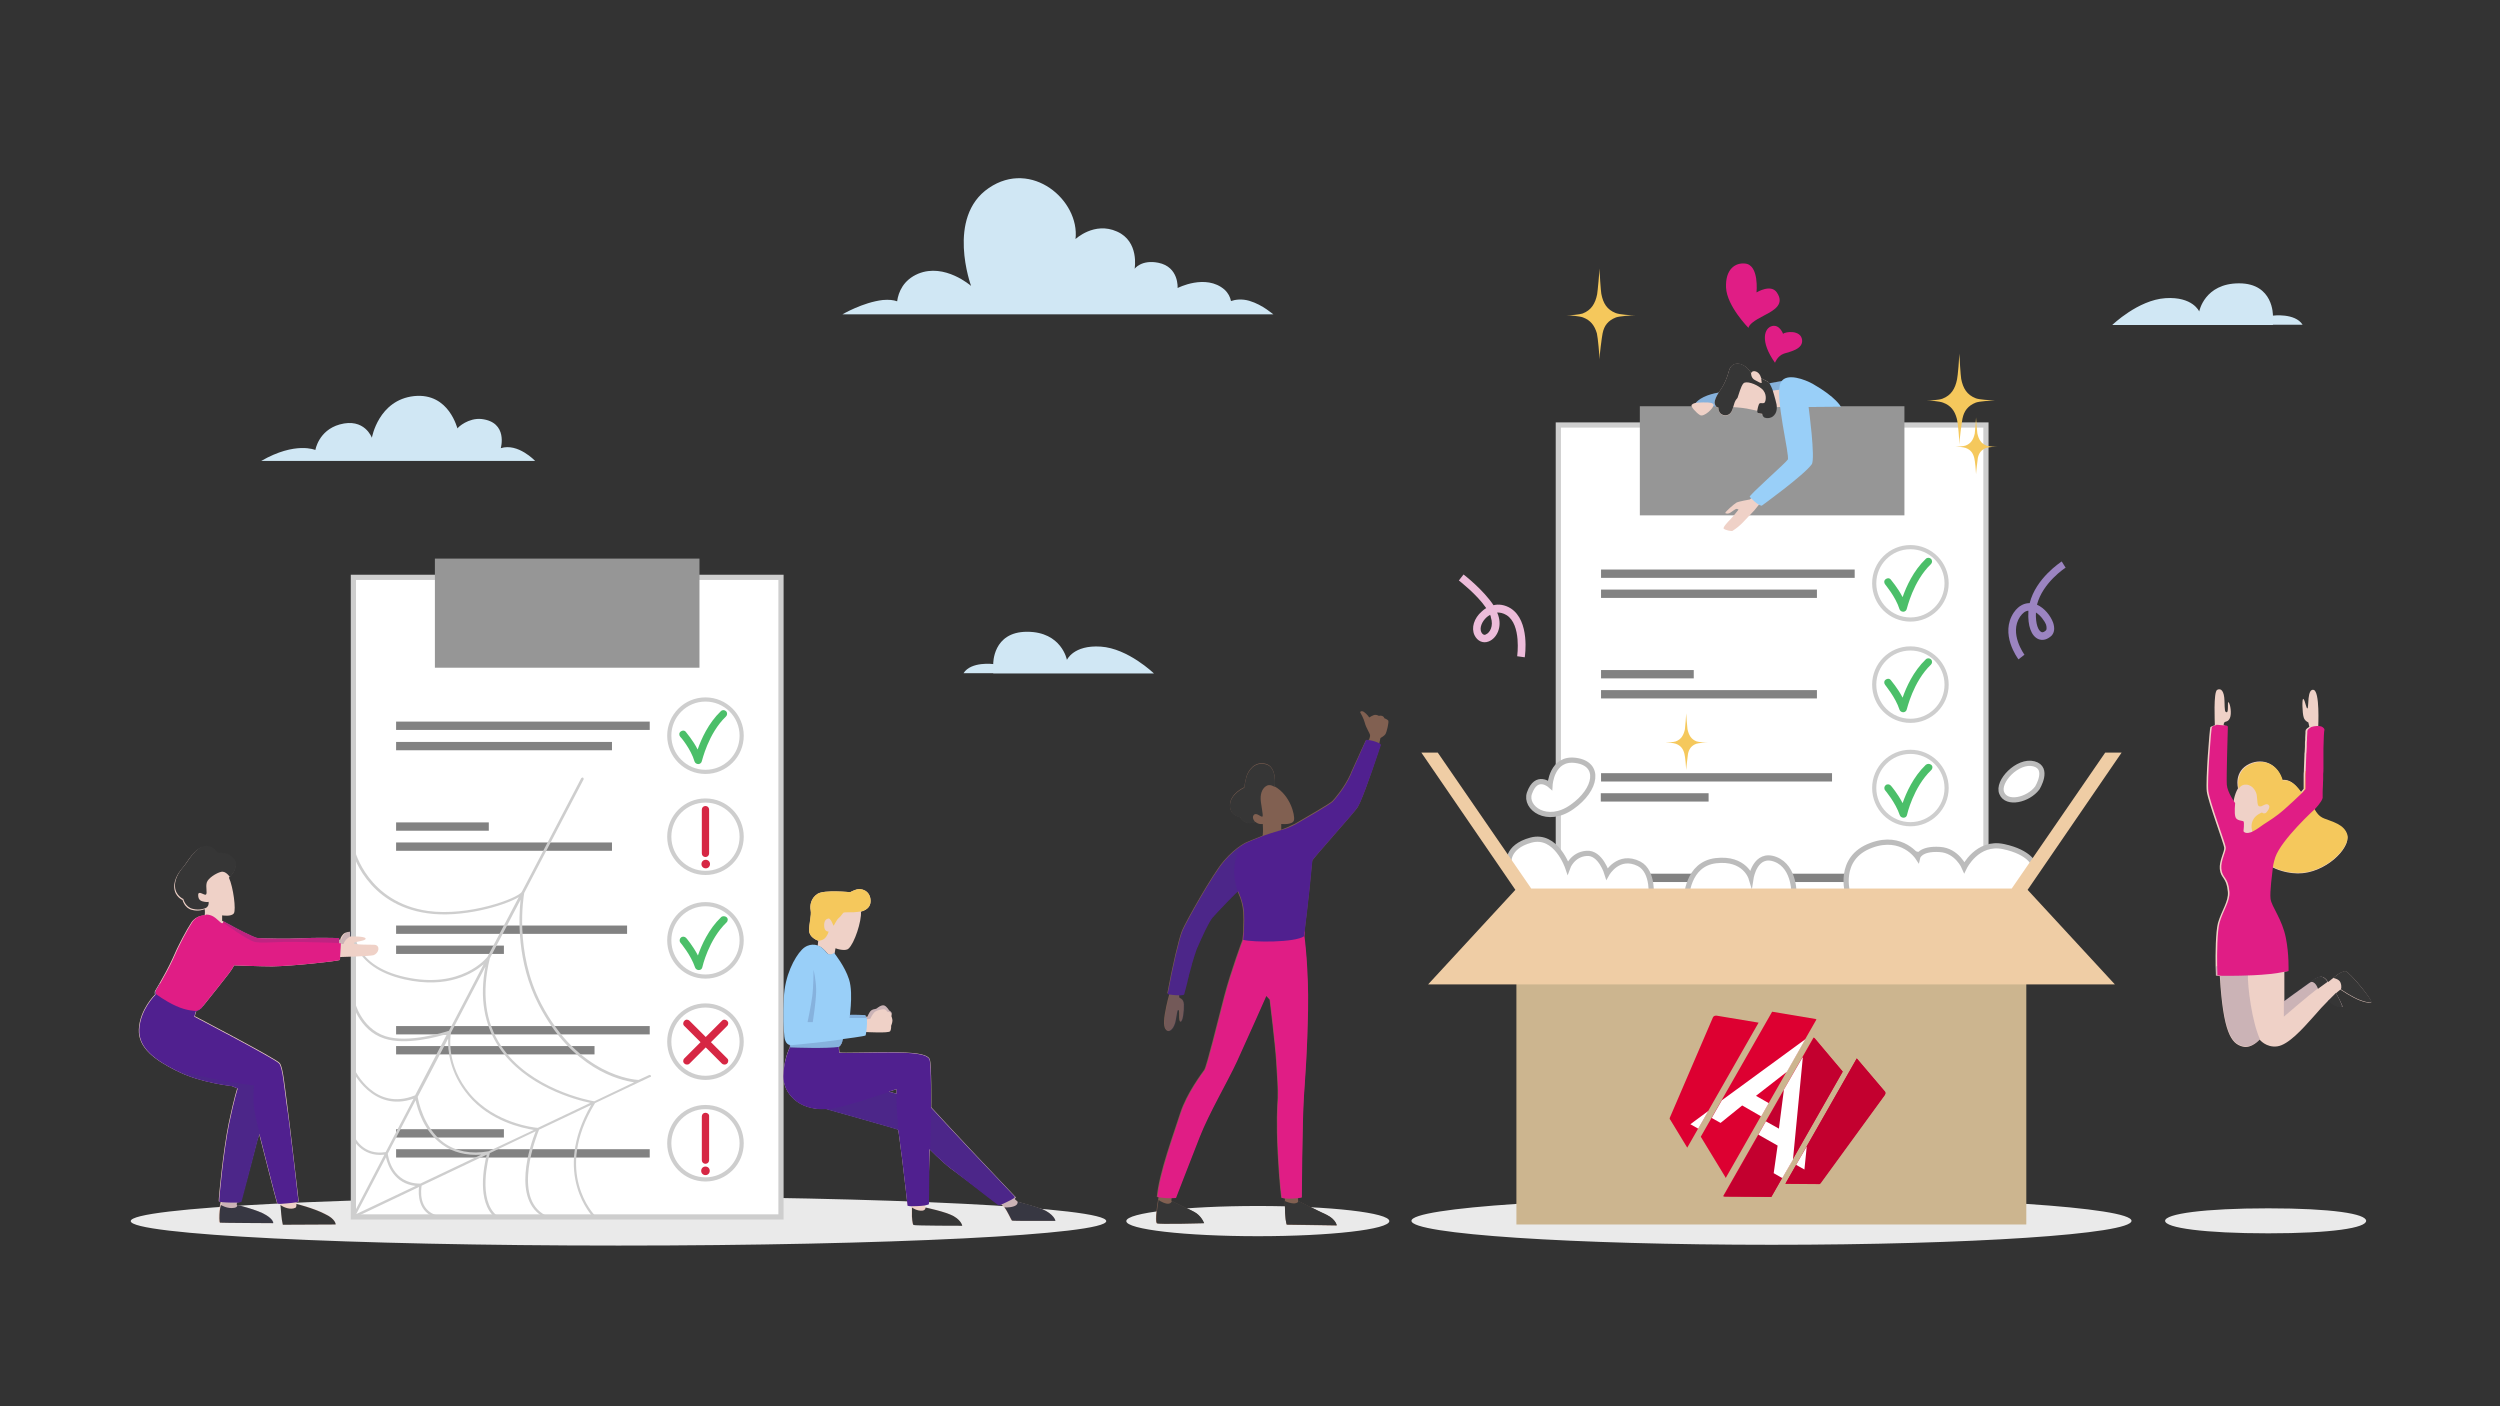 <?xml version="1.0" encoding="utf-8"?>
<!-- Generator: Adobe Illustrator 26.0.3, SVG Export Plug-In . SVG Version: 6.00 Build 0)  -->
<svg version="1.1" xmlns="http://www.w3.org/2000/svg" xmlns:xlink="http://www.w3.org/1999/xlink" x="0px" y="0px"
	 viewBox="0 0 960 540" style="enable-background:new 0 0 960 540;" xml:space="preserve">
<rect x="0" y="0" width="960" height="540" fill="#333333" stroke="none"/>
<style type="text/css">
	.st0{fill:#EFEFEF;}
	.st1{fill:#EAEAEA;}
	.st2{fill:#EFD1C7;}
	.st3{fill:#E01D85;}
	.st4{fill:#363636;}
	.st5{fill:#F2F2F2;}
	.st6{fill:#DBDBDB;}
	.st7{fill:#E5E5E5;}
	.st8{fill:#FFFFFF;}
	.st9{fill:#DD0031;}
	.st10{fill:#C3002F;}
	.st11{fill:#41B883;}
	.st12{fill:#34495E;}
	.st13{fill:none;stroke:#9B84C1;stroke-width:1.5;stroke-miterlimit:10;}
	.st14{fill:#61DAFB;}
	.st15{fill:#FF3D0B;}
	.st16{fill:#9B84C1;}
	.st17{fill:none;stroke:#9B84C1;stroke-width:1.5;stroke-miterlimit:10;stroke-dasharray:7;}
	
		.st18{fill:none;stroke:#EDBCDA;stroke-width:1.5;stroke-linecap:round;stroke-linejoin:round;stroke-miterlimit:10;stroke-dasharray:0.1,5;}
	.st19{fill:#4180D6;}
	.st20{fill:#51D163;}
	.st21{fill:#FFFFFF;stroke:#CECECE;stroke-width:2;stroke-miterlimit:10;}
	.st22{fill:#969696;}
	.st23{fill:#828282;}
	.st24{fill:#CECECE;}
	.st25{fill:#FFFFFF;stroke:#CECECE;stroke-width:1.6;stroke-linecap:round;stroke-linejoin:round;stroke-miterlimit:10;}
	.st26{fill:#FFFFFF;stroke:#CECECE;stroke-width:1.6;stroke-miterlimit:10;}
	.st27{fill:#D62744;}
	.st28{fill:#4BBF69;}
	.st29{fill:none;stroke:#BCBCBC;stroke-width:1.6;stroke-miterlimit:10;}
	.st30{fill:#CCB58F;}
	.st31{fill:#FFFFFF;stroke:#BCBCBC;stroke-width:2;stroke-miterlimit:10;}
	.st32{fill:#EFCDA5;}
	.st33{fill:#D0E7F4;}
	.st34{fill:#EDBCDA;}
	.st35{fill:#F5C85C;}
	.st36{fill:#50208F;}
	.st37{opacity:0.2;fill:#3D3D75;enable-background:new    ;}
	.st38{fill:#99CFF8;}
	.st39{fill:#816051;}
	.st40{opacity:0.2;fill:#3D3D75;}
	.st41{fill:#EDEDED;}
	.st42{fill:none;stroke:#E5E5E5;stroke-width:1.5;stroke-miterlimit:10;}
	.st43{fill:#519E5E;}
	.st44{opacity:0.2;fill:#FFFFFF;}
	.st45{fill:#E8973F;}
	.st46{fill:#D1832B;}
	.st47{fill:#E0E0E0;}
</style>
<g id="Layer_3">
</g>
<g id="Layer_5">
	<path class="st1" d="M818.5,468.8c0,5.1-61.9,9.2-138.2,9.2S542,473.9,542,468.8s61.9-9.2,138.2-9.2S818.5,463.7,818.5,468.8z
		 M871,464c-24.6,0-39.6,2.1-39.6,4.8s15,4.8,39.6,4.8s37.6-2.1,37.6-4.8S895.6,464,871,464z M483,463.1c-27.9,0-50.5,2.6-50.5,5.8
		s22.6,5.8,50.5,5.8c27.9,0,50.5-2.6,50.5-5.8S510.9,463.1,483,463.1z M237.5,459.5c-103.5,0-187.3,4.2-187.3,9.4
		s83.9,9.4,187.3,9.4s187.3-4.2,187.3-9.4S341,459.5,237.5,459.5z"/>
	<rect x="135.7" y="221.7" class="st21" width="164.2" height="245.6"/>
	<rect x="167" y="214.5" class="st22" width="101.6" height="41.9"/>
	<path class="st23" d="M249.5,280.3h-97.4v-3.2h97.4V280.3z M235,284.9h-82.9v3.2H235V284.9z M187.7,315.8h-35.6v3.2h35.6V315.8z
		 M240.8,355.4h-88.7v3.2h88.7V355.4z M193.5,363.1h-41.4v3.2h41.4V363.1z M249.5,394h-97.4v3.2h97.4V394z M228.3,401.7h-76.2v3.2
		h76.2V401.7z M235,323.5h-82.9v3.2H235V323.5z M193.5,433.6h-41.4v3.2h41.4V433.6z M249.5,441.3h-97.4v3.2h97.4V441.3z"/>
	<path class="st24" d="M249.9,413c-0.1-0.2-0.4-0.3-0.6-0.2l-4.1,1.9c-1.7-0.1-23-1.6-37.4-29.3c-10.4-20-6.7-41.3-6.5-42.5
		l22.8-43.6c0.1-0.2,0-0.5-0.2-0.7c-0.2-0.1-0.5,0-0.7,0.2l-22.8,43.6c-1.4,2.6-20.7,9.6-36.1,7.4c-23-3.3-28-23.1-28.1-23.3
		c-0.1-0.3-0.3-0.4-0.6-0.4c-0.3,0.1-0.4,0.3-0.4,0.6c0,0.2,5.2,20.7,28.9,24c13.1,1.9,29.4-2.8,35.1-6.2l-12,22.9
		c-0.4,0.5-10.1,12.6-31.6,7.8c-20.3-4.5-19.5-17.7-19.5-18.3c0-0.3-0.2-0.5-0.4-0.5c-0.3,0-0.5,0.2-0.5,0.4
		c0,0.1-0.9,14.6,20.2,19.3c16.5,3.7,26.2-2.3,30.3-5.8l-13.3,25.5c-1.7,0.6-15.7,4.9-24.4,2.1c-9.5-3.1-11.9-13.6-11.9-13.7
		c-0.1-0.3-0.3-0.4-0.6-0.4c-0.3,0.1-0.4,0.3-0.4,0.6c0,0.1,2.5,11.2,12.5,14.4c8.2,2.7,20.3-0.6,24.1-1.8l-12.3,23.6
		c-15.5,6.3-23-9.4-23.4-10.1c-0.1-0.2-0.4-0.3-0.6-0.2c-0.2,0.1-0.3,0.4-0.2,0.6c0.1,0.2,7.9,16.5,23.6,11l-10.7,20.5
		c-8.7,1.4-11.8-5.6-12-5.9c-0.1-0.2-0.4-0.4-0.6-0.2c-0.2,0.1-0.4,0.4-0.2,0.6c0,0.1,3.4,7.5,12.3,6.5L135.3,467
		c-0.1,0.2-0.1,0.4,0.1,0.6c0.1,0.1,0.2,0.1,0.3,0.1c0.1,0,0.1,0,0.2,0l25-11.9c-0.3,2.6-0.5,9.8,6.8,11.9c0,0,0.1,0,0.1,0
		c0.2,0,0.4-0.1,0.5-0.3c0.1-0.3-0.1-0.5-0.3-0.6c-7.5-2.1-6.3-10-6.1-11.5l25-11.9c-1,4-4,18.2,3.3,24.2c0.1,0.1,0.2,0.1,0.3,0.1
		c0.1,0,0.3-0.1,0.4-0.2c0.2-0.2,0.1-0.5-0.1-0.7c-7.4-6-3.3-22-2.7-24l17.6-8.4c-2.1,5.3-9.4,26.6,3.4,33.1c0.1,0,0.1,0.1,0.2,0.1
		c0.2,0,0.3-0.1,0.4-0.3c0.1-0.2,0-0.5-0.2-0.6c-13-6.6-3.4-30.7-2.5-32.9l20-9.5c-15.4,26.6,0.7,43,0.9,43.2
		c0.1,0.1,0.2,0.1,0.3,0.1c0.1,0,0.2,0,0.3-0.1c0.2-0.2,0.2-0.5,0-0.7c-0.2-0.2-16.3-16.6,0-43.2l21.1-10
		C250,413.6,250.1,413.3,249.9,413z M206.9,385.9c12.7,24.5,30.9,28.9,36.6,29.7l-15.3,7.3c-2-0.3-24.8-4.7-35.8-21.3
		c-6.1-9.2-7.5-20.5-4.3-33.6l11.8-22.5C199.2,352,198.3,369.4,206.9,385.9z M206.5,433.1c-1.5-0.1-16.5-1.8-26-13
		c-9.5-11.3-7.5-22.7-7.3-23.6l13.2-25.3c-2.3,11.9-0.5,22.3,5.2,30.9c10,15.1,29.6,20.3,35.1,21.4L206.5,433.1z M187.6,442.1
		c-6.8,1.2-12.6,0-17.2-3.3c-7.8-5.7-9.8-16.3-10-17.6l11.7-22.4c-0.2,4.2,0.4,13.1,7.8,21.9c8.2,9.8,20.6,12.5,25.1,13.2
		L187.6,442.1z M161.4,454.5C161.4,454.5,161.4,454.5,161.4,454.5c-10.8,0-12.3-10.2-12.5-11.5l10.7-20.5c0.7,3.3,3.1,11.9,10.2,17
		c4.1,3,9.2,4.3,15,3.9L161.4,454.5z M148.2,444.4c0.7,3.1,3.2,10.1,11.4,11l-22.8,10.8L148.2,444.4z"/>
	<circle class="st25" cx="270.9" cy="282.5" r="13.9"/>
	<circle class="st26" cx="270.9" cy="321.3" r="13.9"/>
	<circle class="st26" cx="270.9" cy="361.1" r="13.9"/>
	<circle class="st26" cx="270.9" cy="400" r="13.9"/>
	<circle class="st26" cx="270.9" cy="439" r="13.9"/>
	<path class="st27" d="M273,400.2l6.2-6.2c0.6-0.6,0.6-1.5,0-2c-0.6-0.6-1.5-0.6-2,0l-6.2,6.2l-6.2-6.2c-0.6-0.6-1.5-0.6-2,0
		c-0.6,0.6-0.6,1.5,0,2l6.2,6.2l-6.2,6.2c-0.6,0.6-0.6,1.5,0,2c0.3,0.3,0.7,0.4,1,0.4c0.4,0,0.7-0.1,1-0.4l6.2-6.2l6.2,6.2
		c0.3,0.3,0.7,0.4,1,0.4c0.4,0,0.7-0.1,1-0.4c0.6-0.6,0.6-1.5,0-2L273,400.2z"/>
	<path class="st28" d="M261.2,282.9c-0.5-0.6-0.5-1.5,0.2-2c0.6-0.5,1.5-0.5,2,0.2c0.1,0.2,2.6,3,4.5,6.7c1.4-4,4.1-10.1,8.9-14.7
		c0.6-0.6,1.5-0.5,2,0c0.6,0.6,0.5,1.5,0,2c-6.9,6.6-9.2,17.1-9.3,17.2c-0.1,0.6-0.7,1.1-1.3,1.1c0,0,0,0-0.1,0
		c-0.6,0-1.2-0.4-1.4-1C265.3,287.6,261.3,282.9,261.2,282.9z M276.9,352.2c-4.8,4.6-7.5,10.7-8.9,14.7c-1.9-3.7-4.4-6.6-4.5-6.7
		c-0.5-0.6-1.4-0.7-2-0.2c-0.6,0.5-0.7,1.4-0.2,2c0,0,4,4.7,5.6,9.5c0.2,0.6,0.8,1,1.4,1c0,0,0,0,0.1,0c0.7,0,1.2-0.5,1.3-1.1
		c0-0.1,2.4-10.6,9.3-17.2c0.6-0.6,0.6-1.5,0-2C278.4,351.7,277.4,351.7,276.9,352.2z"/>
	<path class="st27" d="M269.5,327.7v-16.8c0-0.8,0.6-1.4,1.4-1.4s1.4,0.6,1.4,1.4v16.8c0,0.8-0.6,1.4-1.4,1.4
		S269.5,328.5,269.5,327.7z M271.4,333.4c0.9-0.2,1.4-1.1,1.2-2c-0.2-0.9-1.1-1.4-2-1.2c-0.9,0.2-1.4,1.1-1.2,2
		C269.6,333.1,270.5,333.6,271.4,333.4z M270.9,427.3c-0.8,0-1.4,0.6-1.4,1.4v16.8c0,0.8,0.6,1.4,1.4,1.4s1.4-0.6,1.4-1.4v-16.8
		C272.4,427.9,271.7,427.3,270.9,427.3z M270.5,448c-0.9,0.2-1.4,1.1-1.2,2c0.2,0.9,1.1,1.4,2,1.2c0.9-0.2,1.4-1.1,1.2-2
		C272.3,448.3,271.4,447.8,270.5,448z"/>
	<rect x="598.4" y="163.2" class="st21" width="164.2" height="245.6"/>
	<rect x="629.7" y="156" class="st22" width="101.6" height="41.9"/>
	<path class="st23" d="M712.2,221.9h-97.4v-3.2h97.4V221.9z M697.7,226.4h-82.9v3.2h82.9V226.4z M650.4,257.3h-35.6v3.2h35.6V257.3z
		 M703.5,296.9h-88.7v3.2h88.7V296.9z M656.1,304.6h-41.4v3.2h41.4V304.6z M712.2,335.5h-97.4v3.2h97.4V335.5z M690.9,343.2h-76.2
		v3.2h76.2V343.2z M697.7,265h-82.9v3.2h82.9V265z M656.1,375.1h-41.4v3.2h41.4V375.1z M712.2,382.8h-97.4v3.2h97.4V382.8z"/>
	<circle class="st25" cx="733.6" cy="224" r="13.9"/>
	<circle class="st26" cx="733.6" cy="262.9" r="13.9"/>
	<circle class="st26" cx="733.6" cy="302.6" r="13.9"/>
	<circle class="st29" cx="733.6" cy="341.5" r="13.9"/>
	<circle class="st29" cx="733.6" cy="380.5" r="13.9"/>
	<path class="st27" d="M735.6,341.7l6.2-6.2c0.6-0.6,0.6-1.5,0-2c-0.6-0.6-1.5-0.6-2,0l-6.2,6.2l-6.2-6.2c-0.6-0.6-1.5-0.6-2,0
		c-0.6,0.6-0.6,1.5,0,2l6.2,6.2l-6.2,6.2c-0.6,0.6-0.6,1.5,0,2c0.3,0.3,0.7,0.4,1,0.4c0.4,0,0.7-0.1,1-0.4l6.2-6.2l6.2,6.2
		c0.3,0.3,0.7,0.4,1,0.4c0.4,0,0.7-0.1,1-0.4c0.6-0.6,0.6-1.5,0-2L735.6,341.7z"/>
	<path class="st28" d="M723.9,224.4c-0.5-0.6-0.5-1.5,0.2-2c0.6-0.5,1.5-0.5,2,0.2c0.1,0.2,2.6,3,4.5,6.7c1.4-4,4.1-10.1,8.9-14.7
		c0.6-0.6,1.5-0.5,2,0c0.6,0.6,0.5,1.5,0,2c-6.9,6.6-9.2,17.1-9.3,17.2c-0.1,0.6-0.7,1.1-1.3,1.1c0,0,0,0-0.1,0
		c-0.6,0-1.2-0.4-1.4-1C727.9,229.1,723.9,224.5,723.9,224.4z M739.5,293.7c-4.8,4.6-7.5,10.7-8.9,14.7c-1.9-3.7-4.4-6.6-4.5-6.7
		c-0.5-0.6-1.4-0.7-2-0.2c-0.6,0.5-0.7,1.4-0.2,2c0,0,4,4.7,5.6,9.5c0.2,0.6,0.8,1,1.4,1c0,0,0,0,0.1,0c0.7,0,1.2-0.5,1.3-1.1
		c0-0.1,2.4-10.6,9.3-17.2c0.6-0.6,0.6-1.5,0-2C741,293.2,740.1,293.2,739.5,293.7z"/>
	<rect x="582.3" y="366.3" class="st30" width="195.8" height="103.9"/>
	<path class="st31" d="M579.4,331.8c0,0-1.2-6.6,8.5-9.2s14.1,10.5,14.1,10.5s1.8-5,7.2-5.4c5.4-0.5,7.9,7.8,7.9,7.8
		s4.4-7.8,12.3-3.8c5.8,3,4.6,13.2,4.6,13.2h13.6c0,0,0.2-13.1,11.3-14.4s13.5,6.6,13.5,6.6s1.6-10.1,9.4-7.1c7.7,3,7.1,14,7.1,14
		l20.7-0.7c0,0-4.4-13.8,9-18.7c11.9-4.4,17.8,4.6,17.8,4.6s0.8-3.5,8.5-3c6.6,0.4,9.4,6.9,9.4,6.9s4.9-10.2,15.1-8S781,332,781,332
		l-10,16.4l-175.4,4.3l-9.7-10.2L579.4,331.8z"/>
	<polygon class="st32" points="814.7,289 808.4,289 772.5,341.2 699.3,341.2 661.2,341.2 588,341.2 552.1,289 545.8,289 
		581.9,341.7 548.4,378 661.2,378 699.3,378 812.1,378 778.6,341.7 	"/>
	<path class="st33" d="M479.7,115.5c-2.8-0.8-5.3-0.5-7,0.1c-0.3-1.5-1-3-2.5-4.4c-7.2-6.2-18-0.6-18-0.6s0.6-8.1-7.4-9.7
		c-6.5-1.3-9.1,2.3-9.1,2.3s1.9-10.5-6.8-14.3c-8.7-3.9-15.9,2.9-15.9,2.9c1.7-14.9-16.9-30.8-33.3-19.6
		c-16.5,11.2-6.8,37.6-6.8,37.6s-10.1-8.9-20.3-4.7c-5.7,2.4-7.6,7-8.1,10.6c-1.4-0.5-3.1-0.7-5.5-0.5c-7.7,0.9-15.5,5.5-15.5,5.5
		h21.1h2.2h113.1h12.6H489C489,120.9,485.1,117.1,479.7,115.5z"/>
	<path class="st33" d="M192.3,172.1c6.6-2.1,13.2,4.9,13.2,4.9H100.3c13.2-7.6,20.8-4.2,20.8-4.2s1.2-7.5,9.3-9.8
		c9.6-2.7,12.4,5.1,12.4,5.1s2.5-14.5,16.2-16c13.7-1.4,16.6,12.9,16.7,12.4c0.2-0.5,4.2-4.1,9.2-3.6
		C195.2,162.1,192.3,172.1,192.3,172.1z"/>
	<path class="st33" d="M872.8,124.8h-61.7c0,0,9.9-9.6,20.4-10.3c10.5-0.7,13,5.1,13,5.1s2-10.8,15.3-10.8s13,12.4,13,12.4
		s8.5-1.1,11.4,3.5H872.8z"/>
	<path class="st33" d="M381.4,258.6h61.7c0,0-9.9-9.6-20.4-10.3s-13,5.1-13,5.1s-2-10.8-15.3-10.8s-13,12.4-13,12.4
		s-8.5-1.1-11.4,3.5H381.4z"/>
	<path class="st31" d="M595.2,301.5c0,0,0.6-10.8,9.9-9.5c9.7,1.3,8.1,11.2-1.5,17.9c-9.5,6.7-18.2,0.3-16.3-5.3
		C590,296.9,595.2,301.5,595.2,301.5z"/>
	<path class="st31" d="M782.3,302.6c0,0,4.8-7.7-1.3-9.3c-6.1-1.6-14.3,6.8-12.3,11.3C770.6,309.1,778.8,307.2,782.3,302.6z"/>
	<path class="st34" d="M585.5,252.4l-2.9-0.4c0-0.1,1.7-12.2-4.1-15.8c-1.3-0.8-2.5-1-3.6-1c0.1,0.3,0.3,0.7,0.4,1
		c1.6,4.7-0.6,8.9-3.6,10.1c-2.2,0.9-4.4-0.1-5.5-2.4c-1.3-2.8-0.2-6.5,2.8-9.1c0.5-0.5,1.1-0.9,1.7-1.3
		c-3.6-5.3-10.4-10.5-10.5-10.6l1.8-2.3c0.4,0.3,7.6,5.9,11.5,11.8c2-0.5,4.3-0.2,6.6,1.2C587.6,238.4,585.6,251.9,585.5,252.4z
		 M572.2,236.1c-0.6,0.3-1,0.7-1.3,0.9c-1.9,1.7-2.8,4.1-2.1,5.7c0.7,1.4,1.6,1.1,1.8,0.9c1.5-0.6,3-3.2,1.9-6.5
		C572.5,236.8,572.4,236.5,572.2,236.1z"/>
	<path class="st16" d="M782.2,232.2c2.2-8.5,10.9-14.2,11-14.2l-1.5-2.4c-0.4,0.3-9.9,6.4-12.3,16c-1.8,0-4.1,0.7-6.1,3.6
		c-5.5,8.2,1.5,17.6,1.8,18l2.3-1.8c-0.1-0.1-6-8.2-1.7-14.6c1-1.4,2-2.2,3.2-2.3c0,0.1,0,0.3,0,0.4c-0.3,5.4,1.1,9.3,3.8,10.5
		c1.7,0.7,3.5,0.2,5.1-1.3c1.1-1.2,1.3-2.9,0.6-5C787.4,236.4,785.1,233.5,782.2,232.2z M785.7,242c-0.5,0.5-1.2,1-1.8,0.7
		c-1.2-0.5-2.3-3.1-2.1-7.5c1.7,1.1,3.2,3,3.9,4.7C786,241,785.9,241.8,785.7,242z"/>
	<path class="st28" d="M723.9,263c-0.5-0.6-0.5-1.5,0.2-2c0.6-0.5,1.5-0.5,2,0.2c0.1,0.2,2.6,3,4.5,6.7c1.4-4,4.1-10.1,8.9-14.7
		c0.6-0.6,1.5-0.5,2,0c0.6,0.6,0.5,1.5,0,2c-6.9,6.6-9.2,17.1-9.3,17.2c-0.1,0.6-0.7,1.1-1.3,1.1c0,0,0,0-0.1,0
		c-0.6,0-1.2-0.4-1.4-1C727.9,267.8,723.9,263.1,723.9,263z"/>
	<path class="st3" d="M674.5,112.3c0,0,5.5-3.4,7.8,0c3,4.4-0.7,6.7-4.8,8.8s-5.8,3.5-6.1,4.8c0,0-8.3-8.4-8.6-15.5
		c-0.3-7.1,3.6-9.6,7.3-9.2C675.6,101.7,674.5,112.3,674.5,112.3z M684.7,128.2c0,0-1.3-3.7-4.2-3c-3,0.7-4.8,5.8,1.1,14.1
		c0,0,0.9-2.6,3.4-3.5c2.5-0.8,7.4-1.7,7-5.3C691.5,126.6,685.6,127.3,684.7,128.2z"/>
	<path class="st35" d="M627.9,121.1c-1.5,0-6.1,0.3-7.4,0.8c-3,1.2-4.5,3.1-5.1,6.1c-0.3,1.4-1.2,8.5-1.2,10c0-1.6-0.6-8.3-1-10
		c-0.9-3-2.4-5-5.3-6.1c-1.3-0.5-4.8-0.8-6.3-0.8c1.4,0,4.9-0.3,6.1-0.7c3.4-1.3,4.9-3.9,5.6-7.4c0.2-1.1,0.9-8.7,0.9-9.9
		c0,1.1,0.5,8.7,0.7,9.7c0.7,3.7,2.2,6.1,5.5,7.4C621.8,120.8,626.4,121.1,627.9,121.1z M758.6,152.9c-3.3-1.3-4.8-3.8-5.5-7.4
		c-0.2-1-0.7-8.6-0.7-9.7c0,1.1-0.6,8.8-0.9,9.9c-0.7,3.5-2.2,6.1-5.6,7.4c-1.2,0.5-4.7,0.7-6.1,0.7c1.5,0,5,0.3,6.3,0.8
		c3,1.1,4.5,3.1,5.3,6.1c0.5,1.7,1,8.4,1,10c0-1.5,0.9-8.6,1.2-10c0.6-2.9,2.1-4.9,5.1-6.1c1.3-0.5,5.9-0.8,7.4-0.8
		C764.5,153.7,759.9,153.5,758.6,152.9z M762.8,171.1c-2.1-0.8-3-2.4-3.5-4.7c-0.1-0.7-0.5-5.4-0.5-6.1c0,0.7-0.4,5.5-0.5,6.2
		c-0.5,2.2-1.4,3.8-3.5,4.6c-0.8,0.3-3,0.4-3.9,0.4c0.9,0,3.1,0.2,3.9,0.5c1.9,0.7,2.8,1.9,3.3,3.8c0.3,1,0.7,5.3,0.7,6.3
		c0-0.9,0.6-5.4,0.7-6.3c0.4-1.8,1.3-3.1,3.2-3.8c0.8-0.3,3.7-0.5,4.6-0.5C766.5,171.6,763.6,171.5,762.8,171.1z M651.5,284.7
		c-2.1-0.8-3-2.4-3.5-4.7c-0.1-0.7-0.5-5.4-0.5-6.1c0,0.7-0.4,5.5-0.5,6.2c-0.5,2.2-1.4,3.8-3.5,4.6c-0.8,0.3-3,0.4-3.9,0.4
		c0.9,0,3.1,0.2,3.9,0.5c1.9,0.7,2.8,1.9,3.3,3.8c0.3,1,0.7,5.3,0.7,6.3c0-0.9,0.6-5.4,0.7-6.3c0.4-1.8,1.3-3.1,3.2-3.8
		c0.8-0.3,3.7-0.5,4.6-0.5C655.2,285.2,652.3,285,651.5,284.7z"/>
	<g id="Layer_10">
		<g id="Layer_7">
			<path class="st9" d="M675.3,392.7l-27.4,48l-6.5-10.7c-0.3-0.2-0.3-0.6-0.1-1l16.5-38.4c0.3-0.5,0.8-0.6,1.3-0.6L675.3,392.7z"/>
			<path class="st8" d="M649.1,431.7l3,1.7l3.9-6.8L649.1,431.7z"/>
		</g>
		<g id="Layer_8">
			<path class="st9" d="M697.5,391.5l-21.2,37.1l-0.1,0l-13.5,23.7c0,0-0.1,0-0.1-0.1c0,0-0.1-0.3-0.2-0.4l-9.3-15.3l27.4-48
				l16.7,2.8c0.2,0.1,0.2,0.1,0.2,0.1L697.5,391.5z"/>
			<path class="st8" d="M686.2,411.5l7.1-12.5l-0.1,0.1l-32,23.4l-3.9,6.8l3.4,1.9l8.3-6.7l7.3,4.2l2.9-5.1l-4.9-2.8l11.7-9.1
				L686.2,411.5z"/>
		</g>
		<g id="Layer_6">
			<path class="st9" d="M707.6,411.5l-27.4,48.1l-18-0.2c-0.2,0.1-0.4,0-0.5-0.1l34.7-60.9l0.2,0.1c0,0,0,0,0.2,0.1L707.6,411.5z"/>
			<path class="st10" d="M707.6,411.5l-27.4,48.1l-17.7-0.1c-0.2-0.1-0.4,0-0.6-0.1l34.6-60.7l0.2,0.1c0,0,0,0,0.2,0.1L707.6,411.5z
				"/>
			<path class="st8" d="M692.3,405.9l-0.1,0.2l-0.2,0.2l-7.2,12.5l0.2-0.2l-1.9,14.8l-5-2.8l-2.9,5.1l7.4,4.2l-1.5,10.6l3.3,1.9
				l4.1-7.1L692.3,405.9z"/>
		</g>
		<g id="Layer_9">
			<path class="st9" d="M723.9,420l-0.2,0.4c0,0-0.1,0.1-0.1,0.1l-24.7,33.8c-0.1,0.2-0.3,0.3-0.5,0.4c0,0,0,0,0,0
				c-0.1,0-0.2,0-0.4,0l-12.4-0.1l27.4-48.1l10.7,12.6c0.1,0.1,0.1,0.2,0.2,0.2c0,0,0,0,0,0.1c0,0.1,0.1,0.2,0.1,0.3
				C724,419.8,724,419.9,723.9,420z"/>
			<path class="st10" d="M723.8,420.5l-0.8,1.1l-23.8,32.7c-0.2,0.3-0.5,0.5-0.8,0.4c0,0,0,0,0,0c0,0-0.1,0-0.1-0.1l-12.7-0.1
				l27.4-48.1l10.7,12.6c0.1,0.1,0.1,0.2,0.2,0.2c0,0,0,0,0,0.1c0,0.1,0.1,0.2,0.1,0.3c0,0.1,0,0.2,0,0.2
				C724,420.1,723.9,420.3,723.8,420.5z"/>
			<path class="st8" d="M693.8,440.2l-4.1,7.1l3.2,1.8L693.8,440.2z"/>
		</g>
	</g>
	<g id="Layer_16">
		<path class="st2" d="M143.4,366.8c-1.3,0.4-12.8,0.7-12.8,0.7c0,0.1,0,0.2,0,0.2c0,0.1,0,0.1,0,0.2c0,0.2-0.1,0.5-0.1,0.7
			c-0.1,0.4-18.2,2.4-26,2.5c-4.4,0-14.6-0.4-14.6-0.4s-0.7,1.4-2,3.1c-1,1.4-7.2,9.1-9.6,12.1c-0.6,0.7-1,1.2-1.1,1.3
			c-0.6,0.6-1.8,1-1.8,1l-0.6,2c0,0,31.4,16.4,32.6,18c1.3,1.5,1.9,8.7,2.8,15.3c0.9,6.6,4.5,37.8,4.5,37.8s0,0,0,0l-0.8,0.3l0,0.1
			l0,0.4l0,0.1c0,0,6.5,1.6,10.8,3.8c4.3,2.1,4.2,4.2,4.2,4.2l-20.3,0.1c-0.6-2.4-0.8-5.9-0.9-7.6l-0.1-0.4c0,0-1,0-1.2-0.2
			c-0.2-0.3-6.9-26.7-6.9-26.7s0,0,0,0.1c0,0,0,0.1-0.1,0.2c0,0,0,0.1,0,0.2c0,0.2-0.1,0.4-0.2,0.6v0c0,0.2-0.1,0.4-0.2,0.6
			c0,0,0,0,0,0c0,0.2-0.1,0.4-0.2,0.6c-1.7,6.3-6.2,23.3-6.3,23.4c-0.1,0.1-0.3,0.4-1,0.4c0,0,0,0.2,0,0.2c-0.3,0-0.5,0-0.5,0v0
			l-0.1,1c0,0,7.9,1.9,10.9,3.8c3,1.9,2.8,3.2,2.8,3.2s-20-0.1-20.4-0.2c-0.3-0.1-0.3-2.7-0.1-4.6c0.1-0.9,0.3-1.6,0.4-2.2
			c0.2-0.7,0.2-1.2,0.2-1.2s-0.6-0.1-0.7-0.2c-0.2-0.1,1.7-19.8,3.8-29.9c2.1-10.1,3.3-13.5,3.3-13.5l-2.2-0.9
			c0,0-11.4-1.2-19.8-5.2c-0.6-0.3-1.1-0.6-1.7-0.8c0,0,0,0,0,0c-7.7-3.9-14.4-8.5-14.1-15.7c0.3-7.7,6.2-13.4,6.2-13.4
			s-0.2-0.9,0-1.3c0.1-0.2,0.8-1.3,1.7-2.9c1.5-2.6,3.6-6.4,5-9.5c2.2-5.2,5.4-11.1,7.3-14c2-2.9,5.1-2.6,5.1-2.6c0-0.1,0-0.1,0-0.2
			c0.2-1.2,0-2.1,0-2.3c0,0,0,0,0,0c-0.2,0.1-2.2,1-4.9,0.3c-2.9-0.7-3.6-3.8-3.6-3.8s-3-1.2-3.2-4.8c-0.2-3.5,2.3-6.5,3.5-7.9
			c1.3-1.4,4.5-7.7,8.3-7.7c3.1,0,4,2.2,4.5,2.6c0.5,0.4,4.6-0.7,6.7,2.9c1.7,2.9-2,6.3-2,6.3c1.7,3.7,2.8,12.4,1.9,13.7
			c-0.9,1.4-4.5,0.8-4.5,0.8l0,1.8c0,0,0,0,0,0.1v0.2c0,0,0,0,0,0c0,0,0.1,0,0.2,0.1c1.1,0.6,7.3,4.1,11,5.7c1,0.5,1.9,0.8,2.3,0.8
			c2.2,0.2,12.1,0.4,16.9,0.1c4.8-0.3,14.2-0.1,14.2-0.1v0.6l0.7,0c0,0,0.3-1.2,1.2-2.1c0.9-0.9,2.6-0.9,2.6-0.9l0,1.8
			c0,0,5.8-0.2,6,0.8c0.2,1-4.4,1.1-4.5,1.8c0,0.7,7.4,0.5,8,0.6C146.1,363.1,145.6,366,143.4,366.8z"/>
		<path class="st4" d="M88.3,336.8c0,0-1.6-2.5-3.4-2c-1.8,0.4-5,2.4-5.5,4.1c-0.5,1.7,0.3,4.1-0.3,4.6c-0.6,0.5-3-1.8-3,0.2
			c0,2.1,1.3,2.4,2.5,2.6c1.2,0.2,1.5,0,1.5,0s0.2,1.1-0.4,1.8c-0.4,0.5-0.8,0.6-0.8,0.6s0,0,0,0c-0.2,0.1-2.2,1-4.9,0.3
			c-2.9-0.7-3.6-3.8-3.6-3.8s-3-1.2-3.2-4.8c-0.2-3.5,2.3-6.5,3.5-7.9c1.3-1.4,4.5-7.7,8.3-7.7c3.1,0,4,2.2,4.5,2.6
			c0.5,0.4,4.6-0.7,6.7,2.9C91.9,333.4,88.3,336.8,88.3,336.8z"/>
		<path class="st4" d="M128.9,470.2l-20.3,0.1c-0.6-2.4-0.7-5.9-0.9-7.6c1.1,0.9,3.8,2,5.7,1.1c0.6-0.3,0.4-1.5,0.4-1.5
			s6.5,1.6,10.8,3.8C129,468.1,128.9,470.2,128.9,470.2z"/>
		<path class="st4" d="M104.9,469.7c0,0-20-0.1-20.4-0.2c-0.3-0.1-0.3-2.7-0.1-4.6c0.1-0.9,0.3-1.6,0.4-2.2c0,0,2.5,1.6,5.2,1.1
			c1.3-0.2,1.1-1.1,1.1-1.1s7.9,1.9,10.9,3.8C105.1,468.3,104.9,469.7,104.9,469.7z"/>
		<path class="st36" d="M114.6,461.3C114.6,461.3,114.6,461.3,114.6,461.3c-0.1,0.1-0.4,0.3-0.8,0.4c0,0-0.1,0-0.1,0
			c-1.7,0.3-6,0.6-6,0.6s-1,0-1.2-0.2c-0.2-0.3-6.9-26.7-6.9-26.7s0,0,0,0.1c0,0,0,0.1-0.1,0.2c0,0,0,0.1,0,0.2
			c0,0.2-0.1,0.4-0.2,0.6v0c0,0.2-0.1,0.4-0.2,0.6c0,0,0,0,0,0c-1.5,5.8-6.3,24.2-6.4,24.4c-0.1,0.1-1.1,0.3-1.1,0.3l-0.5,0
			c-2.8,0.1-6.2-0.2-6.2-0.2s-0.6-0.1-0.7-0.2c-0.2-0.1,1.7-19.8,3.8-29.9c2.1-10.1,3.3-13.5,3.3-13.5l-2.2-0.9
			c0,0-11.4-1.2-19.8-5.2c-0.6-0.3-1.1-0.6-1.7-0.8c0,0,0,0,0,0c-7.7-3.9-14.4-8.5-14.1-15.7c0.3-7.7,6.2-13.4,6.2-13.4
			s-0.2-0.9,0-1.3c0.1-0.2,0.8-1.3,1.7-2.9c2.6,1.2,11.3,5.5,16.7,8.3c-0.6,0.7-1,1.2-1.1,1.3c-0.6,0.6-1.8,1-1.8,1l-0.6,2
			c0,0,31.4,16.4,32.6,18c1.3,1.5,1.9,8.7,2.8,15.3C111.1,430.1,114.6,461.3,114.6,461.3z"/>
		<path class="st3" d="M130.9,362.1c0,0-0.1,2.7-0.3,5.4c0,0.1,0,0.2,0,0.2c0,0.1,0,0.1,0,0.2c0,0.2-0.1,0.5-0.1,0.7
			c-0.1,0.4-18.2,2.4-26,2.5c-4.4,0-14.6-0.4-14.6-0.4s-0.7,1.4-2,3.1c-1,1.4-7.2,9.1-9.6,12.1c-0.6,0.7-1,1.2-1.1,1.3
			c-0.6,0.6-1.8,1-1.8,1s-3.4,0.1-7.8-1.9c-4.4-2-7.7-4.6-7.7-4.6s-0.2-0.9,0-1.3c0.1-0.2,0.8-1.3,1.7-2.9c1.5-2.6,3.6-6.4,5-9.5
			c2.2-5.2,5.4-11.1,7.3-14c2-2.9,5.1-2.6,5.1-2.6c0-0.1,0-0.1,0-0.2c0,0,1.8-0.2,3.6,1.2c1.8,1.4,2.5,2.5,3,2
			c0.1-0.1,0.1-0.2,0.1-0.3c0-0.1,0-0.3,0-0.4v0c1.1,0.6,7.4,4.1,11.1,5.7c1,0.5,1.9,0.8,2.3,0.8c2.2,0.2,12.1,0.4,16.9,0.1
			c4.8-0.3,14.2-0.1,14.2-0.1v2H130.9z"/>
		<path class="st37" d="M134.8,359.4c0,0,0,0-1.2,0.8c-1.2,0.8-1.7,2.3-1.7,2.3h-0.9v-0.4h-0.7c0,0-15.8-0.5-20.9-0.4
			c-5.1,0.1-9.1,0.5-11.6,0c-2.5-0.5-12.1-7.4-12.1-7.4c0-0.1,0.1-0.2,0.1-0.3c0-0.1,0-0.3,0-0.4v-0.1c0,0,0.1,0,0.2,0.1
			c1.1,0.6,7.3,4.1,11,5.7c1,0.5,1.9,0.8,2.3,0.8c2.2,0.2,12.1,0.4,16.9,0.1c4.8-0.3,14.2-0.1,14.2-0.1v0.6l0.7,0
			c0,0,0.3-1.2,1.2-2.1c0.9-0.9,2.6-0.9,2.6-0.9L134.8,359.4z M102.1,466.5c-3-1.9-10.9-3.8-10.9-3.8l0.1-1l0.5,0c0,0,1-0.1,1.1-0.3
			c0.1-0.2,4.9-18.6,6.4-24.4c0,0,0,0,0,0c0.1-0.2,0.1-0.4,0.2-0.6v0c0.1-0.3,0.1-0.5,0.2-0.6c0-0.1,0-0.1,0-0.2
			c0-0.1,0-0.2,0.1-0.2c0,0,0-0.1,0-0.1s-1.6-5.4-2.2-9.6c-0.6-4.2,0-8.9,0-8.9c-15.5-1.8-28.9-5.7-29.7-5.9
			c0.6,0.3,1.1,0.6,1.7,0.8c8.4,4,19.8,5.2,19.8,5.2l2.2,0.9c0,0-1.1,3.4-3.3,13.5c-2.1,10.1-4,29.8-3.8,29.9
			c0.1,0.1,0.7,0.2,0.7,0.2s0,0.4-0.2,1.2c-0.2,0.6-0.3,1.3-0.4,2.2c-0.2,2-0.2,4.5,0.1,4.6c0.3,0.1,20.4,0.2,20.4,0.2
			S105.1,468.3,102.1,466.5z"/>
	</g>
	<g id="Layer_15">
		<path class="st2" d="M334.3,345.7c-0.2-3.8-3.7-4.7-5.5-4.1c-1.8,0.6-2.3,1-2.3,1s-9.9-1-12.5,0.6c-2.6,1.6-3.1,4.5-2.7,6.4
			c0.4,1.9-0.6,5-0.6,7.8c0.1,2.5,2.9,3.6,3.4,3.8c0,0,0,0,0,0c0,0,0.1,0,0.1,0s-0.1,1.2-0.2,2c0,0,1.5,0.1,3.6,2.8
			c1.1,1.5,2.9,0.1,2.9,0.1s0.3-2.1,0.4-2c0.1,0.2,3.7,1.3,4.9,0.2c2.3-2,5.1-10.6,4.8-14.2C330.4,350,334.5,349.5,334.3,345.7z
			 M342.7,391.9c0-0.7-0.4-1.7-0.4-1.7s0.3-1,0-1.4c-0.3-0.5-0.9-0.8-0.9-0.8s-0.9-1.6-1.9-1.9c-1.1-0.3-2.5,0.9-2.9,1.2
			c-0.5,0.3-1.7,0.1-2.5,1.2c-0.4,0.5-1,1.9-1,1.9l-0.7,0c-0.3,0.1-0.5,0.3-0.7,0.4c-2.3,1.9,0.9,5.5,0.9,5.5s8.7,0.5,9.2-0.3
			c0.5-0.7,0.4-2.1,0.4-2.1S342.7,392.7,342.7,391.9z M400.1,464.3c-2.6-1-9.1-2.7-9.3-2.8c0,0,0,0,0,0l-1.2-1.1c0,0,0,0,0,0
			c0.1-0.1,0.3-0.3,0.5-0.6c0,0-13.8-14.6-17.9-18.9c-4.1-4.3-14.6-15.7-14.6-15.7s0.2-16.9-0.6-18.5c-0.7-1.6-4.1-2.5-12.2-2.6
			c-8-0.2-22.2,0.4-22.4,0c0-0.1-0.1-0.3-0.1-0.5c-0.1-0.6-0.1-1.4-0.1-1.7c0-0.1,0-0.1,0-0.1s0.5-0.1,1-1.3l-6.5-0.8c0,0,0,0,0,0
			l-12.2-1.5c0.4,0.7-0.4,1.4-1.2,3l0,0.8v0.1c0,0,0,0.1-0.1,0.2c-0.4,0.9-2.3,5.2-2.4,10.8c-0.1,6.4,5.7,13.4,16.4,12.7
			c0,0,27.4,7.7,27.6,7.9c0.3,0.2,0.8,5.7,1.6,11.2c0.7,5.5,2.1,18,2.1,18s0,0,0,0l1.4,0.2c0,0,0.1,0,0.1,0.4c0,0.4,0,1.1,0,1.9
			c-0.1,1.7,0.2,4.6,0.6,4.8c0.4,0.2,18.7,0.3,18.7,0.3s-0.2-1.8-3.3-3.6c-3-1.7-10.8-3.3-10.8-3.3l0-0.7c0,0,1-0.5,1.1-1
			c0.1-0.5,0.7-20.6,0.7-20.6s4.6,4.7,8,7.3c0.1,0.1,0.2,0.2,0.4,0.3c0.1,0.1,0.3,0.2,0.4,0.3c0.1,0.1,0.3,0.2,0.4,0.3
			c4.9,3.7,17.5,12.9,17.6,13c0.2,0,0.9,0.1,0.9,0.1s0.3,0.4,0.8,1h0c1.2,1.5,2.7,4.9,2.9,5.1c0.3,0.2,16.7,0.1,16.7,0.1
			S404.8,466.2,400.1,464.3z M344.3,418.2v1.8l-3-0.8L344.3,418.2z M304.6,398.3c0-0.1-0.3-0.3-0.4-0.5l0.3,0.6L304.6,398.3
			C304.6,398.3,304.6,398.3,304.6,398.3z M303.6,396.6c0,0.4,0.3,0.8,0.5,1.1L303.6,396.6z"/>
		<path class="st35" d="M334.3,345.7c0.2,3.8-3.8,4.3-3.8,4.3s-1.8,0.3-2.6,0.3c-0.9,0-3.5,0-3.9,0.1c-0.4,0.2-1.1,1.5-1.9,2.1
			c-0.9,0.6-1.9,3.3-2.1,2.9c-0.1-0.4-1.1-2.9-1.9-2.7c-0.8,0.2-1.8,0.7-1.6,3.2c0.2,2,1.7,1.8,1.7,1.8s-0.5,1.9-1.7,2.8
			c-0.5,0.4-1.5,0.8-2.4,0.7c0,0,0,0,0,0c-0.5-0.2-3.3-1.3-3.4-3.8c-0.1-2.7,0.9-5.8,0.6-7.8c-0.4-1.9,0.1-4.8,2.7-6.4
			c2.6-1.6,12.5-0.6,12.5-0.6s0.6-0.4,2.3-1C330.6,340.9,334.1,341.9,334.3,345.7z"/>
		<path class="st4" d="M405.3,468.8c0,0-16.5,0.1-16.7-0.1c-0.2-0.1-1.7-3.6-2.9-5.1c0.7,0.2,3.8,0,4.7-1c0.5-0.6,0.4-1.1,0.3-1.2
			c0.2,0,6.8,1.8,9.3,2.8C404.8,466.2,405.3,468.8,405.3,468.8z"/>
		<path class="st4" d="M369.5,470.7c0,0-18.3,0-18.7-0.3c-0.4-0.2-0.7-3.1-0.6-4.8c0-0.8,0-1.4,0-1.9c0,0,1.9,1.4,4,1.2
			c1.3-0.2,1.2-1.2,1.2-1.2s7.8,1.6,10.8,3.3C369.3,468.8,369.5,470.7,369.5,470.7z"/>
		<path class="st36" d="M372.1,441c-4.1-4.3-14.6-15.7-14.6-15.7s0.2-16.9-0.6-18.5c-0.7-1.6-4.1-2.5-12.2-2.6
			c-8-0.2-22.2,0.4-22.4,0c0-0.1-0.1-0.3-0.1-0.5c-0.1-0.6-0.1-1.4-0.1-1.7c0-0.1,0-0.1,0-0.1s0.5-0.1,1-1.3l-6.5-0.8c0,0,0,0,0,0
			l-12.2-1.5l-0.2,0l-1.5-1.5c0,0.8,0.2,2.8,0.6,4.5l0,0.8v0.1c0,0,0,0.1-0.1,0.2c-0.4,0.9-2.3,5.2-2.4,10.8
			c-0.1,6.4,5.7,13.4,16.4,12.7c0,0,27.4,7.7,27.6,7.9c0.3,0.2,0.8,5.7,1.6,11.2c0.7,5.5,2.1,18,2.1,18s0,0,0,0
			c0.1,0,0.6,0.2,1.4,0.2c3.4,0,5.2-0.3,5.2-0.3s1.5-0.3,1.6-0.5c0.1-0.5,0.2-21.1,0.2-21.1s4.6,4.7,8,7.3c0.1,0.1,0.2,0.2,0.4,0.3
			c0.1,0.1,0.3,0.2,0.4,0.3c0.1,0.1,0.3,0.2,0.4,0.3c4.8,3.7,17.1,13.3,17.3,13.3c0.4,0.1,1.2-0.3,1.2-0.3s3.4-1.5,4.6-2.3
			c0,0,0,0,0,0c0.4-0.3,0.5-0.4,0.5-0.6C390.1,459.9,376.2,445.3,372.1,441z M344.3,418.2v1.8l-3-0.8L344.3,418.2z"/>
		<path class="st38" d="M332.6,396.5c0,0-0.1,0.8-0.2,1.1c-0.1,0.3-8.7,1.4-8.7,1.4c-0.1,0.7-0.3,1.2-0.5,1.6c-0.5,1.1-1,1.3-1,1.3
			s0,0,0,0.1c-4.7,0.7-16.6,0.3-18.8,0.2v-0.1l0-0.8c-1.7-0.2-2.1-2.4-2.2-3.2c-0.3-2.8-0.5-8-0.2-14.8c0.3-8.6,4.1-15.7,6.9-18.6
			c2.8-2.9,5.9-1.7,5.9-1.7s1.5,0.1,3.6,2.8c1.1,1.5,2.9,0.1,2.9,0.1s0,0,0,0c0.2,0.3,4.1,5.1,5.7,10.1c1,3,0.9,7.3,0.7,10.2v0
			c-0.1,1.8-0.3,3.1-0.3,3.4l0,0.1c1.3-0.1,5.9,0.1,5.9,0.1l0.2,0.6c0,0.2,0.1,0.2,0.1,0.4l0.3,0l0,0.4
			C333.1,393.4,332.6,396.5,332.6,396.5z"/>
		<path class="st37" d="M323.7,399.1c-0.1,0.7-0.3,1.2-0.5,1.6c-0.5,1.1-1,1.3-1,1.3s0.1,0.1,0,0.1c-1.6,0.9-18.9,0.4-18.9,0.4
			c0.1-0.1,0.1-0.2,0.1-0.2v-0.1l0-0.8c0.7,0,7.7-0.8,13.3-1.4c0,0,0,0,0,0C320.6,399.4,323.7,399.1,323.7,399.1z M312.1,392.5
			c0,0,1.2-7.4,1.3-11.6s-1-8.5-1-8.5s0,6.4-0.5,10.2c-0.5,3.8-1.8,9.9-1.8,9.9H312.1z M342.3,388.8c-0.3-0.5-0.9-0.8-0.9-0.8
			s-0.9-1.6-1.9-1.9c-1.1-0.3-2.5,0.9-2.9,1.2c-0.5,0.3-1.7,0.1-2.5,1.2c-0.4,0.5-1,1.9-1,1.9l-0.7,0l-0.2-0.6c0,0-4.6-0.2-5.9-0.1
			l-0.1,1.2l5.5,0l0.8,0l0.3,0l0,0.4l0,0.1l1.4-0.2c0,0,0.8-1.7,1.6-2.5c0.8-0.8,3.2-1.3,3.9-1.1c0.7,0.2,1,0.9,1,0.9s1,0,1.3,0.5
			c0.3,0.4,0.3,1,0.3,1S342.6,389.2,342.3,388.8z M400.1,464.3c-2.6-1-9.1-2.7-9.3-2.8c0,0,0,0,0,0l-1.2-1.1c0,0,0,0,0,0
			c0.4-0.3,0.5-0.4,0.5-0.6c0,0-13.8-14.6-17.9-18.9c-4.1-4.3-14.6-15.7-14.6-15.7l-0.4,16.1c0,0,4.6,4.7,8,7.3
			c0.1,0.1,0.2,0.2,0.4,0.3c0.1,0.1,0.3,0.2,0.4,0.3c0.1,0.1,0.3,0.2,0.4,0.3c4.8,3.7,17.1,13.3,17.3,13.3c0.4,0.1,1.2-0.3,1.2-0.3
			s0.3,0.4,0.8,1h0c1.2,1.5,2.7,4.9,2.9,5.1c0.3,0.2,16.7,0.1,16.7,0.1S404.8,466.2,400.1,464.3z M344.3,420.1l-3-0.8
			c0,0-16.8,5.9-23.9,6.8c0,0,27.4,7.7,27.6,7.9C345,433.9,344.1,424,344.3,420.1z"/>
	</g>
	<g id="Layer_14">
		<path class="st39" d="M532,281.9c-0.4,0.7-1.9,1.5-1.9,1.5l-0.5,2.2l0.5,0.4c0,0-0.1,0.2-0.2,0.6c-0.9,2.8-5.1,15.8-7.6,21.4
			c-0.4,0.8-0.7,1.5-1,2c-0.1,0.1-0.1,0.2-0.2,0.3c-2.1,2.9-17,19.4-17.2,20.2c-0.2,0.9-0.5,5.4-1.1,10.9
			c-0.4,4.2-1.5,12.9-1.9,16.5c-0.1,1.1-0.2,1.7-0.2,1.7s0,0.3,0.1,0.9c0,0.2,0,0.3,0.1,0.6c0,0.1,0,0.1,0,0.2c0,0.2,0,0.3,0.1,0.5
			c0.2,2,0.6,5.3,0.8,9.5c0,0.3,0,0.5,0,0.8c0,0.5,0.1,1,0.1,1.5c0,0.3,0,0.6,0,0.9c0,0.6,0.1,1.1,0.1,1.7c0,0.6,0,1.1,0.1,1.7
			c0,1.2,0.1,2.5,0.1,3.7c0,0.4,0,0.9,0,1.3c0,1.6,0,3.3,0,5.1c-0.3,16.1-1,23.9-1.6,33.3c-0.6,9.4-0.8,38.5-0.8,38.5s0,0,0,0
			l-1.4,0.2l0,0.1l0.1,1.1l0,0c0.4,0.2,7.5,3.8,11,5.4c3.5,1.7,3.8,4,3.8,4l-19.2-0.3c-0.7-2.2-0.7-6.7-0.7-9c0-0.9,0-1.1,0-1.1
			l-1-0.2c-0.2,0-0.4-0.1-0.4-0.1s-0.8-5.3-1.4-17.2c-0.6-12-0.2-17.5,0-21.2c0.1-3.7-0.2-7.6-0.6-14.1c-0.4-6.4-2.5-23.6-2.5-23.6
			l-1.4-1.5c0,0-7.7,17.4-11.3,25.2c-3.6,7.8-10.6,19.6-14.3,29s-9.1,23.4-9.1,23.4s-1.2-0.1-1.5,0c0,0,0,0.1,0,0.2
			c0,0.3-0.1,0.7-0.1,0.9c0,0.3,5.6,2.8,8.5,4.3c3,1.5,3.9,4.4,3.9,4.4s-17.9,0.5-18.1,0c-0.6-1.4,0.2-6.6,0.6-9
			c0.1-0.7,0.2-0.9,0.2-0.9l-0.7-0.2c0.8-9.2,6.6-24.7,9-32.3c2.5-7.6,8.3-15.2,9.2-16.5c0.9-1.4,5.1-18.4,7.6-28.1
			c2.5-9.6,7.1-21.9,7.1-21.9c0,0,0-0.1,0-0.1c0-0.4,0.2-1.4,0.3-2.8c0-0.3,0-0.5,0-0.8v-0.1c0-0.1,0-0.2,0-0.3c0,0,0,0,0-0.1
			c0-0.1,0-0.1,0-0.2c0-0.1,0-0.2,0-0.2c0.1-1.9,0.1-4,0-6c-0.4-4.8-2.2-7.6-2.2-8c-0.1-0.4-8.3,8.3-9.9,10.1
			c-1.5,1.8-4.1,7.6-5.8,11.5c-0.2,0.5-0.5,1.1-0.7,1.9c-0.2,0.5-0.4,1.1-0.6,1.8c-0.1,0.2-0.1,0.5-0.2,0.7
			c-0.1,0.4-0.3,0.9-0.4,1.3c-0.1,0.3-0.2,0.5-0.2,0.8c-0.4,1.4-0.8,2.9-1.2,4.3c0,0.1,0,0.1,0,0.2c-0.2,0.6-0.4,1.3-0.5,1.9
			c0,0.1,0,0.1,0,0.2c-0.7,2.5-1.2,4.4-1.2,4.6c-0.2,0.6-1.7,0.4-1.7,0.4s0,0.1,0,0.2c0,0.2,0,0.5,0,0.8c0,0.5,1.7,0.4,1.8,2.8
			c0.1,2.5-0.4,6.7-1.3,6.6c-0.9-0.1-0.2-4.1-0.7-4.4c-0.5-0.4-0.6,0.9-1.1,3.8c-0.5,3-2.2,4.7-3.3,4.1c-1.1-0.6-1.6-2.3-0.9-6.5
			c0.7-4.2,1.7-7.5,1.7-7.5s0.2-0.7,0-0.8c-0.3-0.1-0.8,0.6-0.8,0.6c2.1-11.2,4.4-21,5.7-24.3c1.4-3.3,11.6-21.6,16-26.7
			c2.5-2.9,4.7-4.7,6.5-5.9c1.3-0.9,2.4-1.4,3.2-1.7c1.8-0.7,5.2-2.1,5.2-2.1c0-0.1,0-0.2,0.1-0.3c0.2-1.3,0-4.2,0-4.2
			c-1.7,0.3-2.8-0.8-2.8-0.8l0,0c-0.2,0.1-2.4,0.7-3.7,0.1c-1.4-0.6-2.2-2-2.2-2s-4-0.6-3.9-4.6c0.1-4.5,5.5-6.8,5.5-6.8
			s0.2-1.7,0.8-4c0.6-2.3,3.1-6.2,7.5-5c4.4,1.2,3.4,8.7,3.4,8.7c6,3.4,7.8,11,7.4,12.9c-0.4,2-4.9,1.5-4.9,1.5l0,1.7l0,0.3l0,0.2
			c0,0,1.1-0.4,2.5-1c0.1,0,0.3-0.1,0.4-0.2c0.6-0.3,1.3-0.6,1.9-0.9c0,0,0,0,0.1,0c0.3-0.2,0.6-0.3,0.9-0.5
			c2.6-1.5,13-7.5,13.8-8.4c0.9-0.9,4.6-5.2,6.9-10.2c0.1-0.3,0.3-0.6,0.4-1c2.3-5,5.5-12,5.5-12l1.1-0.3l0.2,0c0,0,0,0,0,0
			c0.1-0.3,0.5-1.4,0.4-1.9c-0.1-0.6-1.6-2.9-2-4.6c-0.4-1.7-1.7-3.9-1.8-4.1c-0.1-0.2,0.6-0.8,1.6,0c1.1,0.8,1.9,2,1.9,2
			s1.5-1,2.3-1c0.8,0,1.4,0.4,1.4,0.4s0.5-0.2,1.2,0c0.7,0.2,0.9,0.9,0.9,0.9s1.1,0.4,1.5,0.9C533.4,277.3,532.5,281.2,532,281.9z"
			/>
		<path class="st4" d="M489.5,302.2c0,0-1.6-1.1-2.8-0.6c-1.2,0.5-2.4,1.8-2.6,4.3c-0.2,2.5,1.3,7.6,0.6,7.7
			c-0.7,0.1-2.3-1.8-3.3-0.6c-0.9,1.2,0.7,2.8,0.7,2.8l0,0c-0.2,0.1-2.4,0.7-3.7,0.1c-1.4-0.6-2.2-2-2.2-2s-4-0.6-3.9-4.6
			c0.1-4.5,5.5-6.8,5.5-6.8s0.2-1.7,0.8-4c0.6-2.3,3.1-6.2,7.5-5C490.5,294.6,489.5,302.2,489.5,302.2z"/>
		<path class="st4" d="M513.3,470.5l-19.2-0.3c-0.7-2.2-0.7-6.7-0.7-9c0.6,0.3,2.4,1,3.7,0.9c1.7-0.2,1.4-1,1.4-1l0,0
			c0.4,0.2,7.5,3.8,11,5.4C513,468.3,513.3,470.5,513.3,470.5z"/>
		<path class="st4" d="M462.4,469.7c0,0-17.9,0.5-18.1,0c-0.6-1.4,0.2-6.6,0.6-9c0.4,0.6,3,1.8,4,1.5c1.1-0.3,1.1-1.1,1.1-1.2
			c0,0.3,5.6,2.8,8.5,4.3C461.4,466.8,462.4,469.7,462.4,469.7z"/>
		<path class="st3" d="M502.3,388c-0.3,16.1-1,23.9-1.6,33.3c-0.6,9.4-0.8,38.5-0.8,38.5s-1.1,0.2-1.4,0.3c-0.7,0.1-3.7,0.3-5,0.1
			c-0.8-0.1-1.3-0.2-1.3-0.2s-0.8-5.3-1.4-17.2c-0.6-12-0.2-17.5,0-21.2c0.1-3.7-0.2-7.6-0.6-14.1c-0.4-6.4-2.5-23.6-2.5-23.6
			l-1.4-1.5c0,0-7.7,17.4-11.3,25.2c-3.6,7.8-10.6,19.6-14.3,29s-9.1,23.4-9.1,23.4s-0.6,0.1-1.5,0.1c-1.6,0.1-3.7-0.1-4.9-0.3
			c-0.4-0.1-0.7-0.2-0.7-0.2c0.8-9.2,6.6-24.7,9-32.3c2.5-7.6,8.3-15.2,9.2-16.5c0.9-1.4,5.1-18.4,7.6-28.1
			c2.5-9.6,7.1-21.9,7.1-21.9s0.2-2,0.4-4.6l23.3,1.5c-0.1,1.1-0.2,1.7-0.2,1.7S502.6,371.9,502.3,388z"/>
		<path class="st36" d="M530.3,286c-0.9,2.8-5.4,16.2-7.9,21.9c-0.4,0.8-0.7,1.5-1,2c-0.1,0.1-0.1,0.2-0.2,0.3
			c-2.1,2.9-17,19.4-17.2,20.2c-0.2,0.9-0.5,5.4-1.1,10.9c-0.4,4.2-1.5,12.9-1.9,16.5c-0.1,1.1-0.2,1.7-0.2,1.7
			c-3.5,2.5-19.7,2.4-23.4,1.4c0,0,0-0.1,0-0.1c0.1-0.7,0.2-2.3,0.3-3.5c0,0,0-0.1,0-0.2c0-0.1,0-0.2,0-0.3c0,0,0,0,0,0
			c0,0,0,0,0-0.1c0-0.1,0-0.1,0-0.2c0-0.1,0-0.2,0-0.2c0.1-1.9,0.1-4,0-6c-0.4-4.8-2.2-7.6-2.2-8c-0.1-0.4-8.3,8.3-9.9,10.1
			c-1.5,1.8-4.1,7.6-5.8,11.5c-0.2,0.5-0.5,1.1-0.7,1.9c-0.2,0.6-0.4,1.1-0.6,1.8c-0.1,0.2-0.1,0.5-0.2,0.7
			c-0.1,0.4-0.3,0.9-0.4,1.3c-0.1,0.3-0.2,0.5-0.2,0.8c-0.4,1.4-0.8,2.9-1.2,4.3c0,0.1,0,0.1,0,0.2c-0.2,0.6-0.3,1.3-0.5,1.9
			c0,0.1,0,0.1,0,0.2c-0.7,2.6-1.2,4.7-1.3,4.9c-0.1,0.2-1.2,0.3-1.6,0.3c-2.1,0-3.9-0.3-3.9-0.3s-0.3,0-0.5-0.1
			c-0.3-0.1-0.3-0.1-0.3-0.1c2.1-11.2,4.4-21,5.7-24.3c1.4-3.3,11.6-21.6,16-26.7c2.5-2.9,4.7-4.7,6.5-5.9c1.3-0.9,2.4-1.4,3.2-1.7
			c1.8-0.7,5.2-2.1,5.2-2.1c0-0.1,5.3-1.8,7.1-2.3c0.7-0.2,1.5-0.4,2.5-0.8c0.1,0,0.3-0.1,0.4-0.2c0.6-0.2,1.2-0.5,1.9-0.9
			c0,0,0,0,0.1,0c0.3-0.2,0.6-0.3,0.9-0.5c2.6-1.5,13-7.5,13.8-8.4c0.9-0.9,4.6-5.2,6.9-10.2c0.1-0.3,0.3-0.6,0.4-1
			c2.3-5.1,5.6-12.6,5.6-12.6s0.8,0,1,0.1c0.1,0,0.1,0,0.2,0c1.8,0.3,3.1,0.8,4,1.3C529.8,285.6,530.3,286,530.3,286z"/>
		<path class="st37" d="M475.4,342.3c-0.1-0.4-8.3,8.3-9.9,10.1c-1.5,1.8-4.1,7.6-5.8,11.5c-0.2,0.5-0.5,1.1-0.7,1.9
			c-0.2,0.6-0.4,1.1-0.6,1.8c-0.1,0.2-0.1,0.5-0.2,0.7c-0.1,0.4-0.3,0.9-0.4,1.3c-0.1,0.3-0.2,0.5-0.2,0.8c-0.4,1.4-0.8,2.9-1.2,4.3
			c0,0.1,0,0.1,0,0.2c-0.2,0.6-0.3,1.3-0.5,1.9c0,0.1,0,0.1,0,0.2c-0.7,2.6-1.2,4.7-1.3,4.9c-0.1,0.2-1.2,0.3-1.6,0.3
			c0,0.2,0,0.5,0,0.8c0,0.5,1.7,0.4,1.8,2.8c0.1,2.5-0.4,6.7-1.3,6.6c-0.9-0.1-0.2-4.1-0.7-4.4c-0.5-0.4-0.6,0.9-1.1,3.8
			c-0.5,3-2.2,4.7-3.3,4.1c-1.1-0.6-1.6-2.3-0.9-6.5c0.7-4.2,1.7-7.5,1.7-7.5s-0.3,0-0.5-0.1c-0.3-0.1-0.3-0.1-0.3-0.1
			c2.1-11.2,4.4-21,5.7-24.3c1.4-3.3,11.6-21.6,16-26.7c2.5-2.9,4.7-4.7,6.5-5.9c-0.9,1.2-1.8,3.1-2.3,6.1
			C473.1,337.4,475.4,342.3,475.4,342.3z"/>
	</g>
	<g id="Layer_13">
		<path class="st2" d="M910.5,385c0,0-0.9,0.4-4.2-0.8c-3.2-1.2-7.4-4.1-7.6-4.2l0,0c0,0-0.5,0.4-1.7,1.4c0.8,1.2,2.7,5,2.5,5.2
			c0,0,0,0,0,0c-0.4,0.1-3.8-1.7-5.2-2.5c0,0,0,0-0.1,0h0c0,0,0,0-0.1,0.1c-0.1,0.1-0.1,0.1-0.2,0.2c-1.5,1.5-3.4,3.5-5.7,6.2
			c-4.1,4.6-9.5,10.6-13.7,11.2c-4.3,0.6-6.8-2.6-6.8-2.6s-3.1,3.6-6.5,2.7c-4.5-1.1-7.5-5.6-8.8-27.1c0,0-1-0.1-1.5-0.2
			c0,0,0-1.4-0.1-3.4c-0.1-4.8,0-13.4,0.9-16.8c1.4-4.8,4.1-8.2,3.8-11.9c-0.5-5.8-2.7-5-3.1-8.8c-0.3-3.1,1.9-6.8,1.7-8.2
			c-0.1-1.4-6.2-17.6-6.7-21.6c-0.5-4,1.1-24.4,1.4-24.7c0.3-0.3,1.7-0.7,1.7-0.7s0,0,0-0.1c0-0.9-0.6-12.7,0.9-13.5
			c1.5-0.8,2.7,0.5,2.8,4.2c0.1,3.7,0.1,4.4,0.9,4.4c0.8-0.1,0.1-4.6,0.7-3.8c0.7,0.8,1.2,4.4,0.5,6c-0.7,1.7-1.9,1.2-2.2,1.8
			c-0.3,0.6-0.2,1.1-0.2,1.1s0.9-0.1,0.9,0.6c0,0.6-0.6,19.1-0.4,22.1c0.2,3,3.2,7.1,3.2,7.1s0.3-3.2,1.8-5.7c0,0-1.8-6.5,4.4-9.4
			c5.3-2.4,10.8,0.1,12.5,6.2c0,0,1.8-0.4,3.8,1c2,1.4,3.4,3.7,3.4,3.7l1.1-1.3c0,0,0-0.3,0-0.8c0-0.1,0-0.2,0-0.3
			c0-0.4,0-0.9,0-1.5c0-0.2,0-0.3,0-0.5c0-0.2,0-0.4,0-0.7c0-0.2,0-0.3,0-0.5c0-0.2,0-0.4,0-0.6c0-0.6,0-1.3,0.1-1.9
			c0-0.2,0-0.5,0-0.7c0.1-1.7,0.1-3.4,0.2-5.2c0-0.5,0-1,0.1-1.5c0-0.7,0.1-1.3,0.1-2c0-0.3,0-0.6,0-0.9c0-0.6,0-1.2,0.1-1.7
			c0-0.3,0-0.5,0-0.8c0-0.7,0.1-1.3,0.1-1.8c0-0.1,0-0.2,0-0.3c0-0.4,0-0.6,0.1-0.8c0,0,0,0,0-0.1c0,0,0,0,0,0
			c0.2-0.5,1.4-1.2,1.4-1.2l-0.4-1.7c0,0-1.4-0.5-1.8-2c-0.5-1.5-0.7-7.5-0.1-7c0.7,0.5,1.1,4,1.6,3.6c0.5-0.4-0.2-7.6,2.3-7.1
			c2.5,0.5,1.8,14.1,1.8,14.1c0,0,0,0,0.1,0c0,0,0,0,0.1,0c0.4,0.1,1.3,0.6,1.4,1.3c0,0.3,0,3.3-0.1,7.1c0,0.2,0,0.4,0,0.6
			c0,0.3,0,0.6,0,0.9c0,0.3,0,0.7,0,1c0,0.1,0,0.2,0,0.3c0,0.1,0,0.2,0,0.4c0,0.5,0,1,0,1.5c0,0.3,0,0.6,0,0.9c0,0.2,0,0.3,0,0.5
			c0,0.5,0,1.1,0,1.6c0,0.7,0,1.4-0.1,2.1c0,0.2,0,0.3,0,0.5c0,0.3,0,0.5,0,0.8c0,0.2,0,0.4,0,0.7c-0.1,1.4-0.1,2.8-0.2,3.9
			c0,0.2,0,0.3,0,0.4c0,0.3,0,0.6,0,0.8c0,0,0,0,0,0c0,0,0,0,0,0c0,0.2,0,0.4,0,0.6c0,0.1,0,0.1,0,0.2c0,0,0,0.1,0,0.2
			c0,0,0,0,0,0.1c0,0.1,0,0.2,0,0.3c0,0.1,0,0.2,0,0.2c0,0.1,0,0.1,0,0.2c0,0.1,0,0.2,0,0.3c-0.3,1.5-2.9,4.2-2.9,4.2
			s0.1,0.3,0.3,0.6c0.5,0.9,1.5,2.6,3.6,3.4c2.9,1.2,7.8,2.2,8.9,6.3c1.3,4.8-8.4,14.6-19,14.5c-5.9-0.1-9.9-2.5-9.9-2.5l0,0.1
			c0,0.2-0.1,0.5-0.1,1c-0.2,1.2-0.4,3.1-0.6,5.1c-0.2,2.4-0.4,4.8-0.2,6.1c0.4,3,4.5,7.8,5.9,15.1c1.2,6.1,1,12.1,1,12.6
			c0,0,0,0,0,0s-0.2,0-0.6,0.1c-0.2,0-0.4,0.1-0.6,0.1l0,11.3c0,0,5.8-4.3,9.4-6.8c0.3-0.2,0.6-0.4,0.9-0.6c0.1-0.1,0.2-0.2,0.4-0.3
			c0.4-0.3,0.8-0.5,1-0.7c0.1-0.1,0.2-0.2,0.3-0.2c0.1,0,0.1-0.1,0.2-0.1c1.2-0.6,2.8-1.5,4.6,1.4c0,0,0.4-0.3,0.9-0.7
			c0,0,0.1-0.1,0.1-0.1c0.3-0.2,0.6-0.5,0.9-0.7c0.3-0.2,0.6-0.5,0.9-0.7c1-0.8,2.1-1.5,3.1-1.8c0.1,0,0.3-0.1,0.4-0.1
			c0.1,0,0.2,0,0.2,0s0.2,0,0.2,0C902.1,373.1,911.4,384.3,910.5,385z"/>
		<path class="st35" d="M882.3,335.2c-5.9-0.1-9.9-2.5-9.9-2.5s-0.1,0.4-0.2,1.2c-1.6-1.3-2.9-2.7-3.1-3.6
			c-0.6-2.8-4.2-11.1-4.2-11.1s-1-2.6,0.6-4.9c1.1-1.6,3.1-2.3,3.1-2.3s0.5,0.5,1.2,0.3c0.6-0.1,1.9-2.1,1.6-2.8
			c-0.7-1.5-2.4-0.1-3,0.1c-1.8,0.5-1.4-1.2-1.8-4.2c-0.1-1-1.2-3.8-3.9-4.1c-2.2-0.2-3,1.6-3,1.6s-1.8-6.5,4.4-9.4
			c5.3-2.4,10.8,0.1,12.5,6.2c0,0,1.8-0.4,3.8,1c2,1.4,3.4,3.7,3.4,3.7l1.1-1.3c0,0,0.1-3.2,0.3-7.2c2.3,1.4,4.6,3,6.6,4.4
			c-0.1,3.1-0.2,5.3-0.3,5.8c-0.3,1.5-2.9,4.2-2.9,4.2s0.1,0.3,0.3,0.6c0.5,0.9,1.5,2.6,3.6,3.4c2.9,1.2,7.8,2.2,8.9,6.3
			C902.6,325.5,892.9,335.3,882.3,335.2z"/>
		<path class="st37" d="M867.8,399c0,0-3.1,3.6-6.5,2.7c-4.5-1.1-7.5-5.6-8.8-27.1c0,0-1-0.1-1.5-0.2c0,0,0-1.4-0.1-3.4l14,1.7
			c0,0,0,0.1-0.1,0.1c-0.1,0.3-1.6,0.4-1.6,1.1C863,378.8,864.8,392.5,867.8,399z M865,372.8l1.1,0.1
			C866.1,372.9,865.2,372.3,865,372.8z M893.8,377c-1.7-2.8-3.4-2-4.6-1.4c0,0-0.1,0.1-0.2,0.1c-0.1,0.1-0.2,0.1-0.3,0.2
			c-0.2,0.2-0.6,0.4-1,0.7c-0.4,0.3-0.8,0.6-1.3,0.9c-3.6,2.6-9.4,6.8-9.4,6.8v6.1c0,0,10-8.6,13-10.8
			C892.6,377.9,893.8,377,893.8,377z M897,381.3C897,381.3,897,381.4,897,381.3c-0.1,0.1-0.1,0.1-0.2,0.2c0,0-0.1,0.1-0.1,0.1
			c-0.1,0.1-0.2,0.2-0.3,0.3c-0.1,0.1-0.3,0.3-0.5,0.5c-0.3,0.2-0.6,0.5-0.9,0.9c0,0-0.1,0.1-0.1,0.1c0,0-0.1,0.1-0.1,0.1
			c0,0-0.1,0.1-0.1,0.1c-0.2,0.2-0.3,0.3-0.4,0.5c0,0,0,0,0,0c2.1,2.7,4.8,2.6,5.2,2.4c0,0,0,0,0,0
			C899.7,386.3,897.7,382.5,897,381.3z"/>
		<path class="st4" d="M889.2,375.6c0,0-0.1,0.1-0.2,0.1c-0.1,0.1-0.2,0.1-0.3,0.2c-0.2,0.2-0.6,0.4-1,0.7c-0.1,0.1-0.2,0.2-0.4,0.3
			c-0.1,0.1-0.3,0.2-0.4,0.3c2.2-0.9,3.2,2.5,3.2,2.5l3.7-2.7C892,374.2,890.4,375,889.2,375.6z M897,381.3
			C897,381.3,897,381.4,897,381.3c-0.1,0.1-0.1,0.1-0.2,0.2c0,0-0.1,0.1-0.1,0.1c-0.1,0.1-0.2,0.2-0.3,0.3c-0.1,0.1-0.3,0.3-0.5,0.5
			c-0.1,0.1-0.1,0.1-0.2,0.2c-0.2,0.2-0.5,0.5-0.7,0.7c-0.1,0.1-0.1,0.1-0.2,0.2l-0.1,0.1c0,0-0.1,0.1-0.1,0.1
			c-0.2,0.2-0.4,0.3-0.5,0.5c0,0,0,0,0,0c2.1,2.7,4.8,2.6,5.2,2.4c0,0,0,0,0,0C899.7,386.3,897.7,382.5,897,381.3z M900.7,372.9
			c-0.1,0-0.2,0-0.2,0s-0.2,0-0.2,0c-0.1,0-0.3,0-0.4,0.1c-1,0.3-2.1,1-3.1,1.8c-0.3,0.3-0.6,0.5-0.9,0.7c0.8,0.2,2.3,0.6,2.8,1.7
			c0.7,1.6,0.2,2.7,0.2,2.7l0,0c0.3,0.2,4.5,3.1,7.6,4.2c3.3,1.2,4.2,0.8,4.2,0.8C911.4,384.3,902.1,373.1,900.7,372.9z"/>
		<path class="st3" d="M892.2,287.4c0,0.2,0,0.4,0,0.6c0,0.3,0,0.6,0,0.9c0,0.3,0,0.7,0,1c0,0.1,0,0.2,0,0.3c0,0.1,0,0.2,0,0.4
			c0,0.5,0,1,0,1.5c0,0.3,0,0.6,0,0.9c0,0.2,0,0.3,0,0.5c0,0.5,0,1.1,0,1.6c0,0.7,0,1.4-0.1,2.1c0,0.2,0,0.3,0,0.5
			c0,0.3,0,0.5,0,0.8c0,0.2,0,0.4,0,0.7c-0.1,1.4-0.1,2.8-0.2,3.9c0,0.2,0,0.3,0,0.4c0,0.3,0,0.6,0,0.8c0,0,0,0,0,0c0,0,0,0,0,0
			c0,0.2,0,0.4,0,0.6c0,0.1,0,0.1,0,0.2s0,0.1,0,0.2c0,0,0,0,0,0.1c0,0.1,0,0.2,0,0.3c0,0.1,0,0.2,0,0.2c0,0.1,0,0.1,0,0.2
			c0,0.1,0,0.2,0,0.3c-0.3,1.5-2.9,4.2-2.9,4.2s-12.9,11.7-15.3,18.6c-0.7,2.2-0.9,3.7-0.9,3.7l0,0.1l-0.7,6.1
			c-0.2,2.4-0.4,4.8-0.2,6.1c0.4,3,4.5,7.8,5.9,15.1c1.2,6.1,1,12.1,1,12.6c-0.2,0-0.4,0.1-0.6,0.1c-0.2,0-0.4,0.1-0.6,0.1
			c-3.7,0.8-8.2,1.2-12.4,1.4c-6.6,0.3-12.2,0.2-12.2,0.2s-1-0.1-1.5-0.2c0,0,0-1.4-0.1-3.4c-0.1-4.8,0-13.4,0.9-16.8
			c1.4-4.8,4.1-8.2,3.8-11.9c-0.5-5.8-2.7-5-3.1-8.8c-0.3-3.1,1.9-6.8,1.7-8.2c-0.1-1.4-6.2-17.6-6.7-21.6c-0.5-4,1.1-24.4,1.4-24.7
			c0.3-0.3,1.7-0.7,1.7-0.7s0,0,0-0.1c1.4,0.1,3.5,0.3,3.5,0.3s0.9-0.1,0.9,0.6c0,0.6-0.6,19.1-0.4,22.1c0.2,3,3.2,7.1,3.2,7.1
			s-0.4,3.8,0.1,5.3c0.4,1.5,2.7,1.4,3.1,1.7c0.4,0.4,0,3.8,0,3.8c0.8,1.3,3.1,0.3,3.1,0.3s1.5-0.7,2.6-1.5c2.7-2,4.7-3,7.7-5.3
			c3-2.3,9.3-8.4,9.3-8.4l1.1-1.3c0,0,0-0.3,0-0.8c0-0.1,0-0.2,0-0.3c0-0.4,0-0.9,0-1.5c0-0.2,0-0.3,0-0.5c0-0.2,0-0.4,0-0.7
			c0-0.2,0-0.3,0-0.5c0-0.2,0-0.4,0-0.6c0-0.6,0-1.3,0.1-1.9c0-0.2,0-0.5,0-0.7c0.1-1.7,0.1-3.4,0.2-5.2c0-0.5,0-1,0.1-1.5
			c0-0.7,0.1-1.3,0.1-2c0-0.3,0-0.6,0-0.9c0-0.6,0-1.2,0.1-1.7c0-0.3,0-0.5,0-0.8c0-0.7,0.1-1.3,0.1-1.8c0-0.1,0-0.2,0-0.3
			c0-0.4,0-0.6,0.1-0.8c0,0,0,0,0-0.1c0,0,0,0,0,0c0.2-0.5,1.4-1.2,1.4-1.2s1.8-0.7,3.5-0.3c0,0,0,0,0.1,0c0,0,0,0,0.1,0
			c0.4,0.1,1.3,0.6,1.4,1.3C892.4,280.6,892.3,283.6,892.2,287.4z"/>
	</g>
	<g id="Layer_17">
		<path class="st38" d="M651,155c0,0,1.6-3.3,10.5-4.5c3.5-0.5,25-4.9,25.7-4.5c0.6,0.3-8.2,10.1-8.2,10.1h-25.3L651,155z"/>
		<path class="st40" d="M651,155c0,0,1.6-3.3,10.5-4.5c3.5-0.5,24.5-4.9,25.2-4.5c0.6,0.3-7.7,10.1-7.7,10.1l-25.1,0L651,155z"/>
		<path class="st2" d="M649.6,155.5c0,0,0.4-0.8,2.6-0.9c2.2-0.1,5.8-0.3,5.8,0.9c0.1,1.2-3.7,4.8-5.2,3.9S649.1,156,649.6,155.5z"
			/>
		<path class="st2" d="M676.5,192.6c-1.4,1.4-2.5,3.2-3.7,4.3c-2.9,2.9-4.1,4.8-7.6,7c-0.4,0.1-2.7-0.3-3.3-0.9
			c-0.4-0.5,1.7-2.7,2.5-3.5c0.8-0.8,3.2-3.8,3.2-3.8s-0.4-0.3-0.8-0.3c-0.3,0-1.4,0.8-2.1,1.3c-1.1,0.8-2,0.5-2.2,0.3
			c-0.1-0.4,3.4-3.5,4.3-4c1-0.5,4.7-1.1,5.1-1.2c0.1,0,0.8-0.6,1.4-1.3L676.5,192.6z"/>
		<path class="st2" d="M684.9,149.6l-0.5,0c-1.1,0-4.5,0.5-4.5,0.5c-0.7-1.7-0.6-3.3-1-3.5c-0.8-0.5-2.4-1.2-2.6-1.3c0,0,0,0,0,0
			s-0.3-1.9-1.9-2.6c-1.6-0.6-2,0.6-2,0.6s-1.1-2.3-3.6-3.3c-2.1-0.9-4.3,0-4.9,2.5s-1.9,5.3-2.8,6.6c-0.9,1.3-3.1,4.6-2.6,6.1
			c0.4,1.5,1.4,1.4,1.4,1.4s-0.2,2.4,2,2.9c2.1,0.4,3-1.1,3.4-2.3c0.3-0.7-0.3-0.9-0.3-0.9s3.7,0.2,5.8,0.6c2.1,0.4,4.3,0.9,4.3,0.9
			s-0.1,0.8,0.3,1c0.4,0.2,1.6,0.3,1.6,0.3s0.2-0.5,1-0.2c1.9,0.7,4.2,2,3.5-2.5l3.2-0.2c0,0,4.3-1.2,4.7-2.5
			C689.6,152,684.9,149.6,684.9,149.6z"/>
		<path class="st4" d="M669.5,147.2c1-1,4.6,0.1,6.9,2c2.3,1.8,1.7,4.9,1.2,5.4c-0.5,0.5-1.4,0-1.9,0.3c-0.5,0.3-0.9,2.7-0.9,2.7
			s-0.1,0.8,0.3,1c0.4,0.2,1.6,0.3,1.6,0.3s0.1,1.2,1,1.5c1.9,0.7,5.2-0.6,4.5-5.1c-0.5-2.3-1.6-5.8-1.6-5.8
			c-0.7-1.7-1.3-2.7-1.7-2.9c-0.8-0.5-2.4-1.2-2.6-1.3c0.1,0.7,0.2,1.6,0.2,1.7c-0.1,0.3-1.3-0.3-2.7-1.1c-1.5-0.8-1.4-2.7-1.4-2.7
			s-1.1-2.3-3.6-3.3c-2.1-0.9-4.3,0-4.9,2.5s-1.9,5.3-2.8,6.6c-0.9,1.3-3.1,4.6-2.6,6.1c0.4,1.5,1.4,1.4,1.4,1.4s-0.2,2.4,2,2.9
			c2.1,0.4,3-1.1,3.4-2.3c0.1-0.5,0.3-0.9,0.4-1.3c0.6-2.1,0.8-2.1,1.5-3C667.6,151.8,668.5,148.2,669.5,147.2z"/>
		<path class="st38" d="M706.9,156.2c0,0-1.7-3.6-10.8-8.8c-2.7-1.5-10.2-4.6-12.3-0.5c-2.5,4.9,3.6,28.2,2.7,29.6
			c-0.9,1.4-15.1,13.8-14.6,14.3c0.5,0.5,3.1,3.3,4.6,3.4c0,0,16.3-11.8,19.2-15.9c1.5-2-1.2-22-1.2-22L706.9,156.2z"/>
	</g>
</g>
<g id="Layer_11">
	<g id="Layer_19">
	</g>
	<g id="Layer_19_copy">
	</g>
	<g id="Layer_18">
	</g>
	<g id="Layer_21">
	</g>
	<g id="Layer_14_copy">
	</g>
	<g id="Layer_22">
	</g>
	<g id="Layer_23">
	</g>
</g>
</svg>
